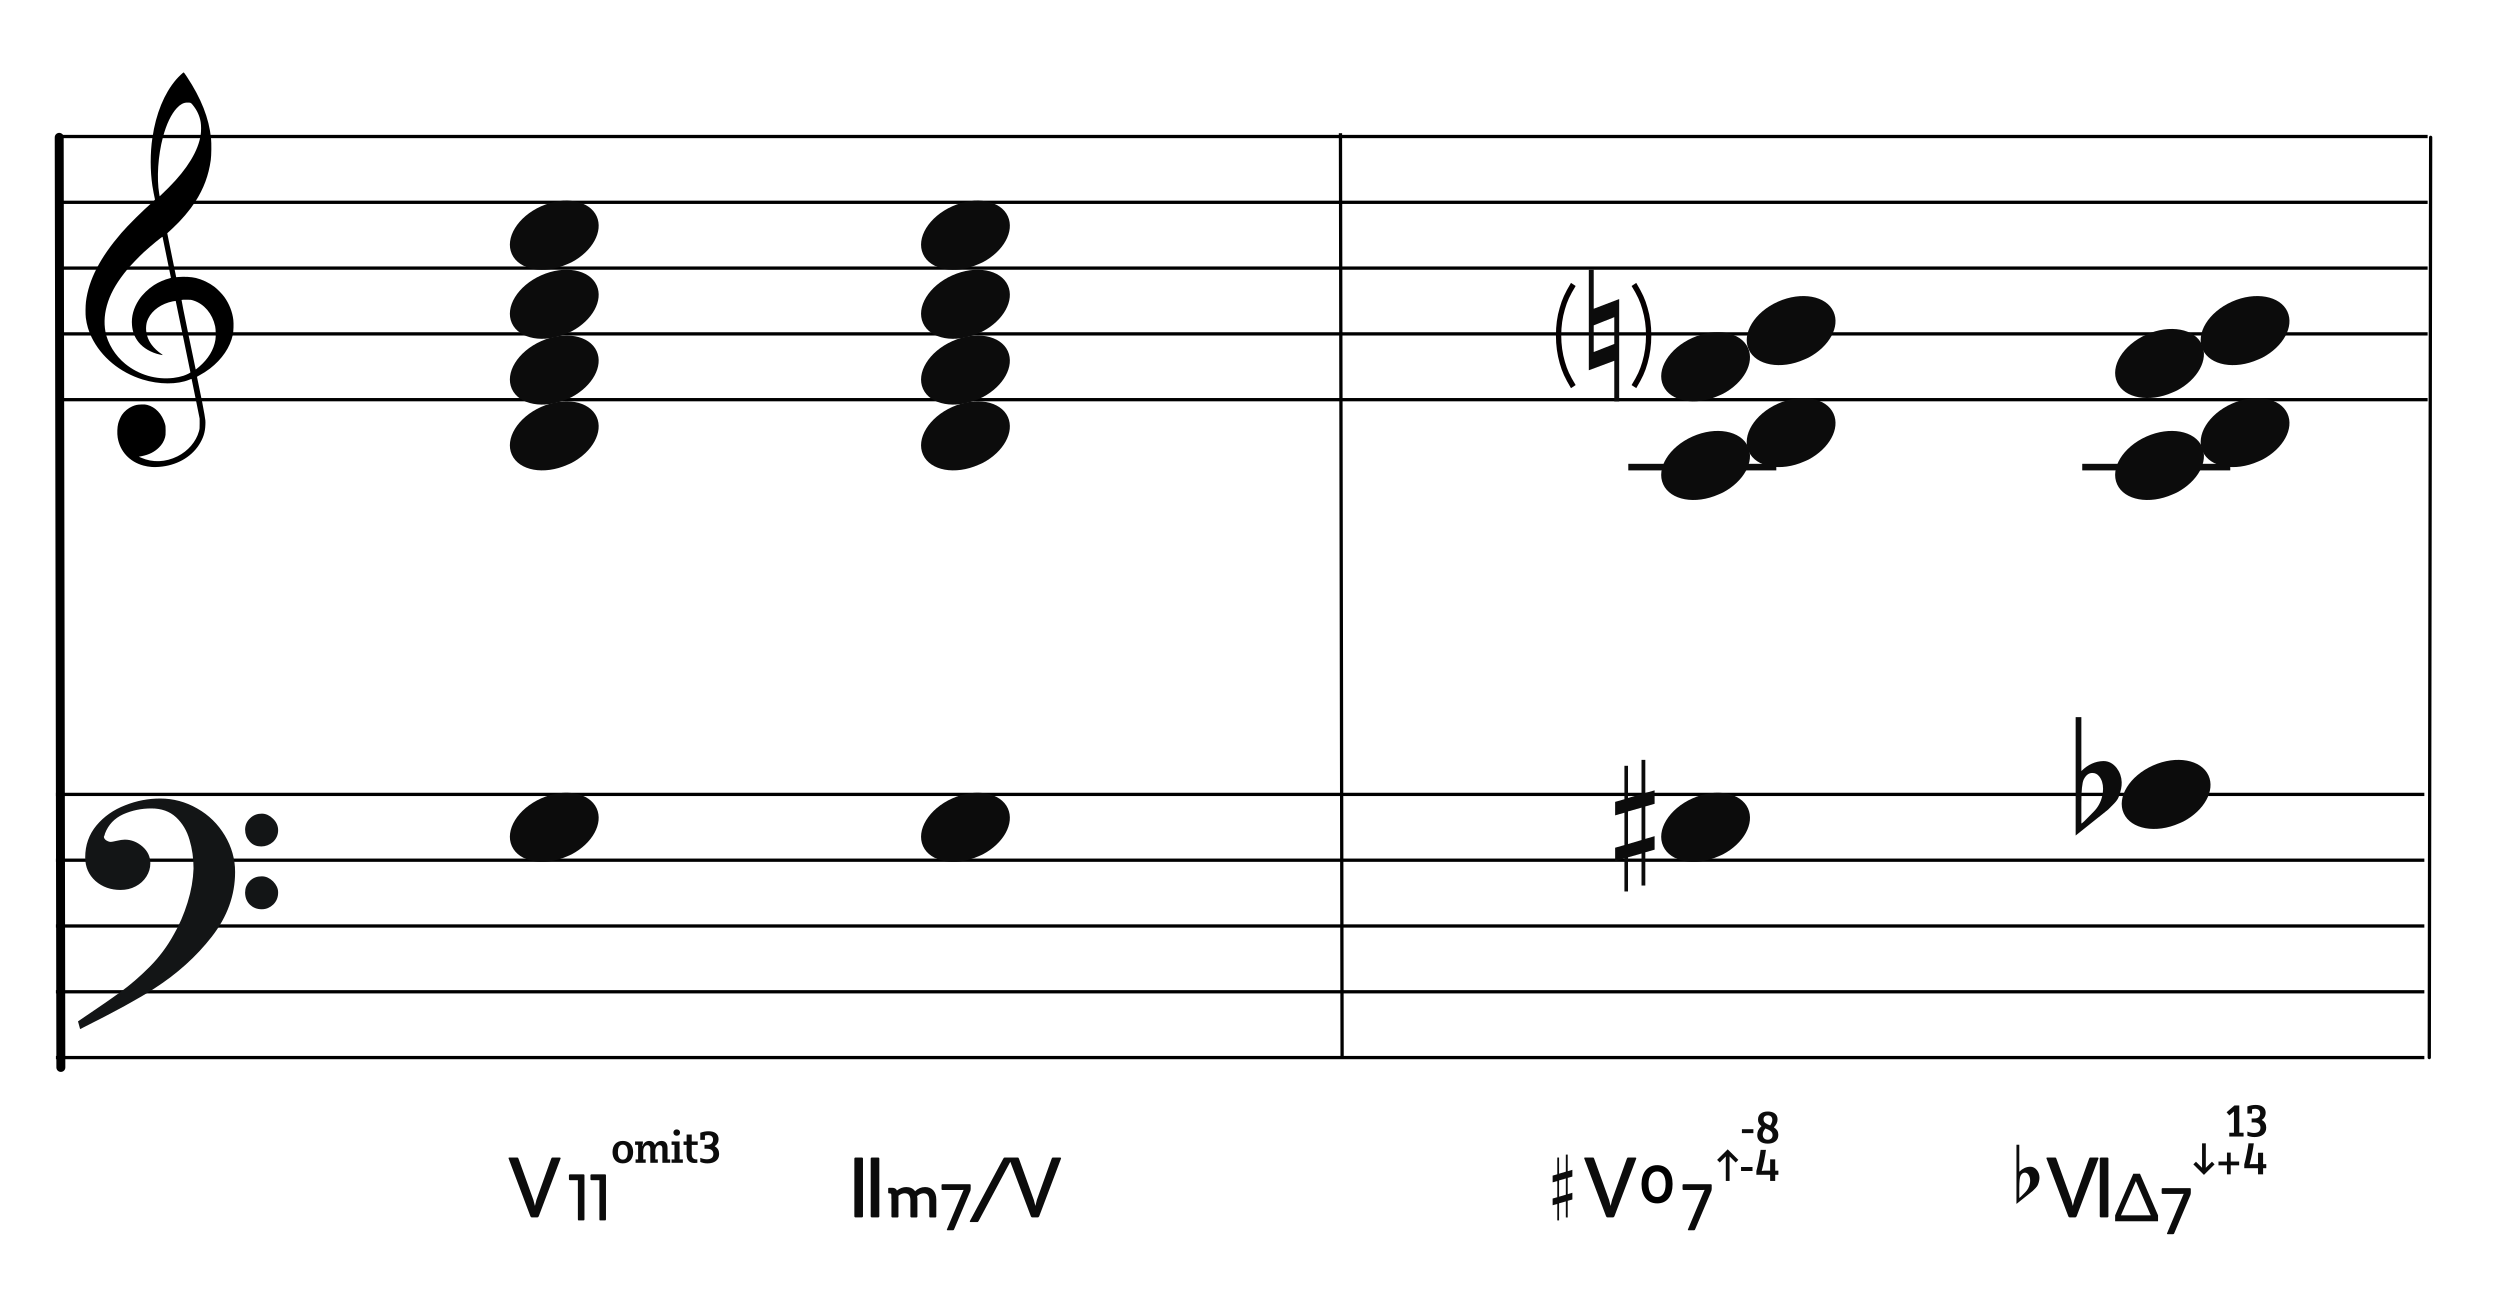 <?xml version="1.0" encoding="UTF-8"?>
<svg width="760px" height="400px" viewBox="0 0 760 400" version="1.1" xmlns="http://www.w3.org/2000/svg" xmlns:xlink="http://www.w3.org/1999/xlink">
    <title>c8-polysemy-double-interpret</title>
    <g id="c8-polysemy-double-interpret" stroke="none" stroke-width="1" fill="none" fill-rule="evenodd">
        <g id="Group" transform="translate(17, 231)" stroke="#000000">
            <line x1="0" y1="10.5" x2="720" y2="10.5" id="horizon"></line>
            <line x1="0" y1="30.5" x2="720" y2="30.5" id="horizon"></line>
            <line x1="0" y1="50.5" x2="720" y2="50.5" id="horizon"></line>
            <line x1="0" y1="70.5" x2="720" y2="70.5" id="horizon"></line>
            <line x1="0" y1="90.5" x2="720" y2="90.5" id="horizon"></line>
        </g>
        <line x1="-123.5" y1="183.25" x2="159.25" y2="182.75" id="bar" stroke="#000000" stroke-width="2.722" stroke-linecap="round" stroke-linejoin="round" transform="translate(18, 183.25) rotate(90) translate(-18, -183.25) "></line>
        <path d="M46.162,141.963 C45.266,141.896 44.404,141.751 43.59,141.529 C39.375,140.385 36.455,137.207 35.775,133.019 C35.575,131.792 35.642,129.872 35.923,128.776 C36.137,127.937 36.656,126.738 37.074,126.113 C37.779,125.062 38.984,124.067 40.186,123.549 C41.174,123.121 41.706,123.008 42.952,122.964 C43.94,122.927 44.184,122.943 44.755,123.091 C47.243,123.73 49.258,125.863 50.132,128.784 C50.329,129.444 50.347,129.611 50.351,130.909 C50.354,132.141 50.333,132.398 50.178,132.946 C49.834,134.163 49.246,135.144 48.307,136.061 C46.932,137.409 45.321,138.218 43.146,138.658 L42.213,138.848 L42.875,139.136 C46.41,140.69 50.323,140.54 53.971,138.717 C57.164,137.123 59.633,134.238 60.482,131.11 C60.688,130.354 60.7,130.215 60.694,128.776 L60.688,127.247 L59.496,121.331 C58.841,118.077 58.287,115.355 58.266,115.281 C58.23,115.166 58.148,115.182 57.582,115.418 C53.926,116.945 48.394,116.925 43.345,115.368 C36.428,113.235 30.782,108.554 27.839,102.514 C26.921,100.627 26.385,98.824 26.088,96.619 C25.955,95.626 25.976,92.997 26.129,91.748 C26.949,85.066 30.398,78.366 36.901,70.82 C38.925,68.472 43.355,64.078 46.323,61.473 C47.113,60.781 47.146,60.737 47.085,60.513 C46.948,59.994 46.471,57.478 46.323,56.492 C45.64,51.894 45.641,46.555 46.327,41.883 C47.404,34.543 49.928,28.375 53.602,24.114 C54.272,23.336 55.69,22 55.845,22 C55.895,22 56.325,22.589 56.798,23.309 C61.195,29.971 63.521,35.905 64.157,42.07 C64.315,43.612 64.271,47.229 64.075,48.64 C63.431,53.296 61.928,57.337 59.35,61.34 C57.665,63.961 55.126,66.939 52.535,69.339 C51.944,69.888 51.321,70.465 51.152,70.623 L50.846,70.909 L52.203,77.585 L53.559,84.263 L54.231,84.211 C56.12,84.059 58.116,84.17 59.543,84.503 C61.442,84.949 63.58,85.966 65.179,87.183 C66.071,87.863 67.556,89.382 68.183,90.257 C69.682,92.347 70.66,94.839 70.933,97.258 C71.069,98.455 70.988,100.783 70.78,101.751 C69.957,105.583 67.521,109.186 63.81,112.057 C62.892,112.767 61.554,113.624 60.582,114.127 C59.924,114.468 59.867,114.514 59.91,114.692 C59.993,115.029 61.048,120.157 61.442,122.136 C61.649,123.175 61.967,124.896 62.15,125.96 C62.472,127.832 62.482,127.929 62.438,129.139 C62.36,131.439 61.782,133.237 60.478,135.256 C57.993,139.1 53.541,141.551 48.349,141.933 C47.252,142.013 46.899,142.019 46.162,141.963 Z M52.745,114.885 C53.722,114.77 54.959,114.504 55.761,114.234 C56.743,113.905 57.928,113.32 57.881,113.187 C57.859,113.128 56.855,108.232 55.649,102.304 C54.443,96.377 53.437,91.508 53.413,91.484 C53.39,91.46 52.989,91.516 52.523,91.611 C49.107,92.303 46.304,94.262 45.076,96.816 C44.689,97.621 44.541,98.148 44.441,99.068 C44.229,101.023 44.858,103.17 46.144,104.872 C46.893,105.865 48.034,106.926 49.081,107.606 C49.482,107.866 49.559,107.994 49.278,107.933 C49.18,107.913 48.836,107.838 48.514,107.77 C45.981,107.223 43.532,105.79 42.143,104.047 C40.923,102.514 40.304,100.92 40.127,98.848 C39.901,96.207 40.593,93.661 42.211,91.165 C43.256,89.553 45.06,87.798 46.867,86.636 C48.176,85.793 50.16,84.933 51.512,84.622 C51.759,84.566 51.961,84.493 51.961,84.463 C51.961,84.376 49.457,72.124 49.415,72.007 C49.354,71.835 45.96,74.619 43.673,76.714 C42.412,77.87 39.728,80.664 38.754,81.836 C35.813,85.373 33.913,88.555 32.85,91.716 C31.782,94.904 31.516,97.972 32.062,100.876 C32.726,104.406 35.003,108.1 38.048,110.588 C42.184,113.965 47.451,115.505 52.745,114.885 Z M60.505,111.528 C63.324,109.107 64.992,106.353 65.485,103.313 C65.651,102.294 65.607,100.145 65.405,99.195 C64.58,95.346 62.061,92.374 58.741,91.333 C58.087,91.127 57.936,91.111 56.647,91.109 C55.83,91.109 55.23,91.139 55.189,91.187 C55.148,91.234 55.991,95.463 57.301,101.771 C58.5,107.548 59.482,112.285 59.484,112.299 C59.492,112.363 59.835,112.103 60.505,111.528 Z M51.284,57.016 C56.959,51.335 60.313,45.803 61.012,40.963 C61.169,39.873 61.167,38.096 61.006,37.127 C60.684,35.195 59.896,33.498 58.556,31.862 C58.024,31.212 57.944,31.178 56.938,31.18 C55.83,31.182 54.822,31.708 53.777,32.83 C52.044,34.684 50.596,37.715 49.529,41.707 C48.046,47.266 47.59,54.218 48.404,58.927 L48.531,59.671 L49.325,58.927 C49.761,58.517 50.641,57.658 51.284,57.016 Z" id="G-Clef" fill="#000000"></path>
        <g id="Group" transform="translate(18, 31)" stroke="#000000">
            <line x1="0" y1="10.5" x2="720" y2="10.5" id="horizon"></line>
            <line x1="0" y1="30.5" x2="720" y2="30.5" id="horizon"></line>
            <line x1="0" y1="50.5" x2="720" y2="50.5" id="horizon"></line>
            <line x1="0" y1="70.5" x2="720" y2="70.5" id="horizon"></line>
            <line x1="0" y1="90.5" x2="720" y2="90.5" id="horizon"></line>
        </g>
        <line x1="598.916" y1="181.75" x2="878.666" y2="182.166" id="bar" stroke="#000000" stroke-linecap="round" stroke-linejoin="round" transform="translate(738.916, 181.75) rotate(90) translate(-738.916, -181.75) "></line>
        <g id="Note" transform="translate(154, 241)" fill="#0C0C0C" fill-rule="nonzero">
            <path d="M9.193,2.294 C2.898,5.636 -0.455,11.685 1.608,16.236 C3.808,21.091 11.371,22.461 18.488,19.295 C25.606,16.129 29.595,9.618 27.395,4.764 C25.195,-0.091 17.631,-1.461 10.515,1.705 C10.07,1.903 9.612,2.07 9.193,2.294 Z" id="note" transform="translate(14.5, 10.5) rotate(-180) translate(-14.5, -10.5) "></path>
        </g>
        <g id="Note" transform="translate(154, 61)" fill="#0C0C0C" fill-rule="nonzero">
            <path d="M9.193,2.294 C2.898,5.636 -0.455,11.685 1.608,16.236 C3.808,21.091 11.371,22.461 18.488,19.295 C25.606,16.129 29.595,9.618 27.395,4.764 C25.195,-0.091 17.631,-1.461 10.515,1.705 C10.07,1.903 9.612,2.07 9.193,2.294 Z" id="note" transform="translate(14.5, 10.5) rotate(-180) translate(-14.5, -10.5) "></path>
        </g>
        <g id="Note" transform="translate(154, 102)" fill="#0C0C0C" fill-rule="nonzero">
            <path d="M9.193,2.294 C2.898,5.636 -0.455,11.685 1.608,16.236 C3.808,21.091 11.371,22.461 18.488,19.295 C25.606,16.129 29.595,9.618 27.395,4.764 C25.195,-0.091 17.631,-1.461 10.515,1.705 C10.07,1.903 9.612,2.07 9.193,2.294 Z" id="note" transform="translate(14.5, 10.5) rotate(-180) translate(-14.5, -10.5) "></path>
        </g>
        <g id="Note" transform="translate(154, 82)" fill="#0C0C0C" fill-rule="nonzero">
            <path d="M9.193,2.294 C2.898,5.636 -0.455,11.685 1.608,16.236 C3.808,21.091 11.371,22.461 18.488,19.295 C25.606,16.129 29.595,9.618 27.395,4.764 C25.195,-0.091 17.631,-1.461 10.515,1.705 C10.07,1.903 9.612,2.07 9.193,2.294 Z" id="note" transform="translate(14.5, 10.5) rotate(-180) translate(-14.5, -10.5) "></path>
        </g>
        <g id="Note" transform="translate(154, 122)" fill="#0C0C0C" fill-rule="nonzero">
            <path d="M9.193,2.294 C2.898,5.636 -0.455,11.685 1.608,16.236 C3.808,21.091 11.371,22.461 18.488,19.295 C25.606,16.129 29.595,9.618 27.395,4.764 C25.195,-0.091 17.631,-1.461 10.515,1.705 C10.07,1.903 9.612,2.07 9.193,2.294 Z" id="note" transform="translate(14.5, 10.5) rotate(-180) translate(-14.5, -10.5) "></path>
        </g>
        <g id="Note" transform="translate(279, 241)" fill="#0C0C0C" fill-rule="nonzero">
            <path d="M9.193,2.294 C2.898,5.636 -0.455,11.685 1.608,16.236 C3.808,21.091 11.371,22.461 18.488,19.295 C25.606,16.129 29.595,9.618 27.395,4.764 C25.195,-0.091 17.631,-1.461 10.515,1.705 C10.07,1.903 9.612,2.07 9.193,2.294 Z" id="note" transform="translate(14.5, 10.5) rotate(-180) translate(-14.5, -10.5) "></path>
        </g>
        <g id="Note" transform="translate(279, 61)" fill="#0C0C0C" fill-rule="nonzero">
            <path d="M9.193,2.294 C2.898,5.636 -0.455,11.685 1.608,16.236 C3.808,21.091 11.371,22.461 18.488,19.295 C25.606,16.129 29.595,9.618 27.395,4.764 C25.195,-0.091 17.631,-1.461 10.515,1.705 C10.07,1.903 9.612,2.07 9.193,2.294 Z" id="note" transform="translate(14.5, 10.5) rotate(-180) translate(-14.5, -10.5) "></path>
        </g>
        <g id="Note" transform="translate(279, 102)" fill="#0C0C0C" fill-rule="nonzero">
            <path d="M9.193,2.294 C2.898,5.636 -0.455,11.685 1.608,16.236 C3.808,21.091 11.371,22.461 18.488,19.295 C25.606,16.129 29.595,9.618 27.395,4.764 C25.195,-0.091 17.631,-1.461 10.515,1.705 C10.07,1.903 9.612,2.07 9.193,2.294 Z" id="note" transform="translate(14.5, 10.5) rotate(-180) translate(-14.5, -10.5) "></path>
        </g>
        <g id="Note" transform="translate(279, 82)" fill="#0C0C0C" fill-rule="nonzero">
            <path d="M9.193,2.294 C2.898,5.636 -0.455,11.685 1.608,16.236 C3.808,21.091 11.371,22.461 18.488,19.295 C25.606,16.129 29.595,9.618 27.395,4.764 C25.195,-0.091 17.631,-1.461 10.515,1.705 C10.07,1.903 9.612,2.07 9.193,2.294 Z" id="note" transform="translate(14.5, 10.5) rotate(-180) translate(-14.5, -10.5) "></path>
        </g>
        <g id="Note" transform="translate(279, 122)" fill="#0C0C0C" fill-rule="nonzero">
            <path d="M9.193,2.294 C2.898,5.636 -0.455,11.685 1.608,16.236 C3.808,21.091 11.371,22.461 18.488,19.295 C25.606,16.129 29.595,9.618 27.395,4.764 C25.195,-0.091 17.631,-1.461 10.515,1.705 C10.07,1.903 9.612,2.07 9.193,2.294 Z" id="note" transform="translate(14.5, 10.5) rotate(-180) translate(-14.5, -10.5) "></path>
        </g>
        <g id="Note" transform="translate(504, 241)" fill="#0C0C0C" fill-rule="nonzero">
            <path d="M9.193,2.294 C2.898,5.636 -0.455,11.685 1.608,16.236 C3.808,21.091 11.371,22.461 18.488,19.295 C25.606,16.129 29.595,9.618 27.395,4.764 C25.195,-0.091 17.631,-1.461 10.515,1.705 C10.07,1.903 9.612,2.07 9.193,2.294 Z" id="note" transform="translate(14.5, 10.5) rotate(-180) translate(-14.5, -10.5) "></path>
        </g>
        <g id="sharp" transform="translate(491, 231)" fill="#0C0C0C" fill-rule="nonzero">
            <path d="M3.914,25.588 L3.914,15.682 L8.021,14.519 L8.021,24.375 L3.914,25.588 Z M12,23.192 L9.177,24.021 L9.177,14.165 L12,13.356 L12,9.262 L9.177,10.071 L9.177,0 L8.021,0 L8.021,10.376 L3.914,11.587 L3.914,1.794 L2.823,1.794 L2.823,11.96 L0,12.771 L0,16.874 L2.823,16.065 L2.823,25.902 L0,26.709 L0,30.795 L2.823,29.986 L2.823,40 L3.914,40 L3.914,29.628 L8.021,28.469 L8.021,38.212 L9.177,38.212 L9.177,28.103 L12,27.292 L12,23.192 Z"></path>
        </g>
        <g id="Note" transform="translate(504, 131)" fill="#0C0C0C" fill-rule="nonzero">
            <path d="M9.193,2.294 C2.898,5.636 -0.455,11.685 1.608,16.236 C3.808,21.091 11.371,22.461 18.488,19.295 C25.606,16.129 29.595,9.618 27.395,4.764 C25.195,-0.091 17.631,-1.461 10.515,1.705 C10.07,1.903 9.612,2.07 9.193,2.294 Z" id="note" transform="translate(14.5, 10.5) rotate(-180) translate(-14.5, -10.5) "></path>
        </g>
        <g id="Note" transform="translate(504, 101)" fill="#0C0C0C" fill-rule="nonzero">
            <path d="M9.193,2.294 C2.898,5.636 -0.455,11.685 1.608,16.236 C3.808,21.091 11.371,22.461 18.488,19.295 C25.606,16.129 29.595,9.618 27.395,4.764 C25.195,-0.091 17.631,-1.461 10.515,1.705 C10.07,1.903 9.612,2.07 9.193,2.294 Z" id="note" transform="translate(14.5, 10.5) rotate(-180) translate(-14.5, -10.5) "></path>
        </g>
        <g id="Note" transform="translate(530, 121)" fill="#0C0C0C" fill-rule="nonzero">
            <path d="M9.193,2.294 C2.898,5.636 -0.455,11.685 1.608,16.236 C3.808,21.091 11.371,22.461 18.488,19.295 C25.606,16.129 29.595,9.618 27.395,4.764 C25.195,-0.091 17.631,-1.461 10.515,1.705 C10.07,1.903 9.612,2.07 9.193,2.294 Z" id="note" transform="translate(14.5, 10.5) rotate(-180) translate(-14.5, -10.5) "></path>
        </g>
        <g id="natural-bracketed" transform="translate(473, 82)" fill-rule="nonzero">
            <g id="natural" transform="translate(10, 0)" fill="#0C0C0C">
                <path d="M1.39444012e-13,30.565 L7.738,27.674 L7.738,40 L9.231,40 L9.231,8.904 L1.493,11.86 L1.493,0 L1.39444012e-13,0 L1.39444012e-13,30.565 Z M1.493,25.017 L1.493,16.91 L7.738,14.419 L7.738,22.558 L1.493,25.017 Z"></path>
            </g>
            <path d="M6,35.061 L4.582,36 C2.703,32.835 1.912,31.13 1.154,28.452 C0.396,25.809 0,22.991 0,20 C0,16.974 0.363,14.191 1.154,11.548 C1.912,8.87 2.703,7.165 4.582,4 L6,4.939 C4.187,7.93 3.462,9.496 2.736,12 C1.978,14.574 1.615,17.217 1.615,19.965 C1.615,22.748 1.978,25.426 2.736,28 C3.462,30.504 4.187,32.07 6,35.061 Z" id="(" fill="#050001"></path>
            <path d="M29,35.061 L27.582,36 C25.703,32.835 24.912,31.13 24.154,28.452 C23.396,25.809 23,22.991 23,20 C23,16.974 23.363,14.191 24.154,11.548 C24.912,8.87 25.703,7.165 27.582,4 L29,4.939 C27.187,7.93 26.462,9.496 25.736,12 C24.978,14.574 24.615,17.217 24.615,19.965 C24.615,22.748 24.978,25.426 25.736,28 C26.462,30.504 27.187,32.07 29,35.061 Z" id="(" fill="#050001" transform="translate(26, 20) scale(-1, 1) translate(-26, -20) "></path>
        </g>
        <g id="do-line" transform="translate(495, 141)" fill="#0C0C0C" fill-rule="nonzero">
            <rect id="Rectangle" x="0" y="0" width="45" height="2"></rect>
        </g>
        <g id="Note" transform="translate(530, 90)" fill="#0C0C0C" fill-rule="nonzero">
            <path d="M9.193,2.294 C2.898,5.636 -0.455,11.685 1.608,16.236 C3.808,21.091 11.371,22.461 18.488,19.295 C25.606,16.129 29.595,9.618 27.395,4.764 C25.195,-0.091 17.631,-1.461 10.515,1.705 C10.07,1.903 9.612,2.07 9.193,2.294 Z" id="note" transform="translate(14.5, 10.5) rotate(-180) translate(-14.5, -10.5) "></path>
        </g>
        <g id="Note" transform="translate(642, 131)" fill="#0C0C0C" fill-rule="nonzero">
            <path d="M9.193,2.294 C2.898,5.636 -0.455,11.685 1.608,16.236 C3.808,21.091 11.371,22.461 18.488,19.295 C25.606,16.129 29.595,9.618 27.395,4.764 C25.195,-0.091 17.631,-1.461 10.515,1.705 C10.07,1.903 9.612,2.07 9.193,2.294 Z" id="note" transform="translate(14.5, 10.5) rotate(-180) translate(-14.5, -10.5) "></path>
        </g>
        <g id="Note" transform="translate(668, 121)" fill="#0C0C0C" fill-rule="nonzero">
            <path d="M9.193,2.294 C2.898,5.636 -0.455,11.685 1.608,16.236 C3.808,21.091 11.371,22.461 18.488,19.295 C25.606,16.129 29.595,9.618 27.395,4.764 C25.195,-0.091 17.631,-1.461 10.515,1.705 C10.07,1.903 9.612,2.07 9.193,2.294 Z" id="note" transform="translate(14.5, 10.5) rotate(-180) translate(-14.5, -10.5) "></path>
        </g>
        <g id="do-line" transform="translate(633, 141)" fill="#0C0C0C" fill-rule="nonzero">
            <rect id="Rectangle" x="0" y="0" width="45" height="2"></rect>
        </g>
        <g id="Note" transform="translate(668, 90)" fill="#0C0C0C" fill-rule="nonzero">
            <path d="M9.193,2.294 C2.898,5.636 -0.455,11.685 1.608,16.236 C3.808,21.091 11.371,22.461 18.488,19.295 C25.606,16.129 29.595,9.618 27.395,4.764 C25.195,-0.091 17.631,-1.461 10.515,1.705 C10.07,1.903 9.612,2.07 9.193,2.294 Z" id="note" transform="translate(14.5, 10.5) rotate(-180) translate(-14.5, -10.5) "></path>
        </g>
        <g id="Note" transform="translate(642, 100)" fill="#0C0C0C" fill-rule="nonzero">
            <path d="M9.193,2.294 C2.898,5.636 -0.455,11.685 1.608,16.236 C3.808,21.091 11.371,22.461 18.488,19.295 C25.606,16.129 29.595,9.618 27.395,4.764 C25.195,-0.091 17.631,-1.461 10.515,1.705 C10.07,1.903 9.612,2.07 9.193,2.294 Z" id="note" transform="translate(14.5, 10.5) rotate(-180) translate(-14.5, -10.5) "></path>
        </g>
        <g id="Note" transform="translate(644, 231)" fill="#0C0C0C" fill-rule="nonzero">
            <path d="M9.193,2.294 C2.898,5.636 -0.455,11.685 1.608,16.236 C3.808,21.091 11.371,22.461 18.488,19.295 C25.606,16.129 29.595,9.618 27.395,4.764 C25.195,-0.091 17.631,-1.461 10.515,1.705 C10.07,1.903 9.612,2.07 9.193,2.294 Z" id="note" transform="translate(14.5, 10.5) rotate(-180) translate(-14.5, -10.5) "></path>
        </g>
        <g id="flat" transform="translate(631, 218)" fill="#0C0C0C" fill-rule="nonzero">
            <path d="M1.733,11.772 C1.733,11.772 1.733,13.314 1.733,16.4 C3.732,14.423 5.976,13.411 8.464,13.362 C10.019,13.362 11.352,14.062 12.463,15.46 C13.44,16.762 13.951,18.208 13.996,19.8 C14.04,21.053 13.751,22.499 13.129,24.139 C12.907,24.814 12.418,25.537 11.663,26.308 C11.085,26.888 10.486,27.49 9.863,28.117 C6.576,30.72 3.288,33.348 0,36 L0,0 L1.733,0 L1.733,11.772 Z M7.131,17.991 C6.598,17.316 5.91,16.979 5.065,16.979 C3.999,16.979 3.133,17.629 2.466,18.931 C1.977,19.944 1.733,22.331 1.733,26.091 L1.733,32.312 C1.777,32.504 3.022,31.323 5.465,28.767 C6.798,27.418 7.665,25.826 8.064,23.994 C8.242,23.271 8.331,22.548 8.331,21.824 C8.331,20.233 7.931,18.956 7.131,17.991"></path>
        </g>
        <g id="F-Clef" transform="translate(24, 243)" fill="#131516" stroke="#131516" stroke-width="0.5">
            <path d="M-3.19744231e-14,67.596 C5.774,63.697 10.087,60.745 12.864,58.704 C15.642,56.7 18.566,54.186 21.563,51.198 C24.559,48.21 27.081,44.821 29.128,41.067 C30.736,38.298 32.125,35.091 33.258,31.447 C34.391,27.84 34.975,24.342 35.085,21.026 C35.085,17.928 34.683,14.977 33.842,12.207 C33.038,9.401 31.65,7.106 29.676,5.247 C27.703,3.425 25.144,2.514 21.965,2.514 C18.895,2.514 16.008,3.134 13.303,4.336 C10.635,5.575 8.735,7.543 7.675,10.312 C7.675,10.567 7.529,10.895 7.309,11.369 C7.382,11.952 7.675,12.389 8.223,12.717 C8.771,13.045 9.246,13.191 9.685,13.191 C9.904,13.191 10.525,13.082 11.476,12.863 C12.462,12.645 13.267,12.499 13.924,12.499 C15.861,12.499 17.579,13.191 19.151,14.539 C20.686,15.888 21.453,17.527 21.453,19.459 C21.453,20.843 21.051,22.155 20.283,23.358 C19.516,24.56 18.456,25.544 17.104,26.237 C15.752,26.965 14.253,27.293 12.645,27.293 C9.721,27.293 7.236,26.419 5.19,24.633 C3.18,22.811 2.156,20.516 2.156,17.637 C2.156,13.956 3.289,10.786 5.519,8.09 C7.784,5.393 10.635,3.389 14.144,2.041 C17.616,0.656 21.124,-4.33431069e-13 24.706,-4.33431069e-13 C28.616,-4.33431069e-13 32.344,0.984 35.816,2.988 C39.324,4.956 42.065,7.689 44.112,11.078 C46.159,14.503 47.219,18.147 47.219,22.082 C47.219,29.079 44.88,35.565 40.202,41.578 C35.524,47.59 29.749,52.801 22.842,57.247 C18.237,60.271 10.781,64.352 0.512,69.49 L-3.19744231e-14,67.596 Z M50.764,9.223 C50.764,7.912 51.239,6.818 52.189,5.944 C53.103,5.033 54.236,4.596 55.588,4.596 C56.757,4.596 57.854,5.106 58.84,6.09 C59.827,7.037 60.302,8.167 60.302,9.406 C60.302,10.717 59.791,11.847 58.84,12.758 C57.817,13.633 56.684,14.07 55.405,14.07 C54.053,14.07 52.956,13.633 52.079,12.649 C51.202,11.701 50.764,10.572 50.764,9.223 Z M50.764,28.318 C50.764,27.006 51.239,25.876 52.116,25.002 C53.029,24.091 54.162,23.654 55.588,23.654 C56.757,23.654 57.817,24.127 58.84,25.111 C59.791,26.095 60.302,27.152 60.302,28.318 C60.302,29.739 59.827,30.869 58.914,31.78 C57.963,32.691 56.867,33.164 55.588,33.164 C54.162,33.164 53.029,32.691 52.116,31.816 C51.239,30.941 50.764,29.775 50.764,28.318 Z"></path>
        </g>
        <line x1="407.5" y1="40.5" x2="408" y2="321.5" id="Path-29" stroke="#000000" stroke-linejoin="bevel"></line>
        <g id="CN-Alphabet" transform="translate(141, 340)" fill="#0C0C0C" fill-rule="nonzero">
            <path d="M22.298,30.088 C22.558,30.088 22.688,29.932 22.792,29.724 L29.396,12.252 C29.448,12.096 29.448,12.018 29.37,11.966 C29.318,11.914 29.188,11.888 29.084,11.888 L26.978,11.888 C26.744,11.888 26.64,12.018 26.562,12.252 L22.064,24.784 L21.622,26.604 L21.154,24.784 L16.63,12.252 C16.552,12.018 16.448,11.888 16.24,11.888 L13.952,11.888 C13.874,11.888 13.718,11.888 13.64,11.94 C13.588,12.018 13.562,12.096 13.64,12.252 L20.244,29.75 C20.322,29.958 20.478,30.088 20.712,30.088 L22.298,30.088 Z" id="Combined-Shape"></path>
        </g>
        <g id="CN-Alphabet" transform="translate(242, 340)" fill="#0C0C0C" fill-rule="nonzero">
            <path d="M19.984,30.088 C20.218,30.088 20.348,29.958 20.348,29.724 L20.348,12.252 C20.348,12.018 20.218,11.888 19.984,11.888 L18.086,11.888 C17.852,11.888 17.722,12.018 17.722,12.252 L17.722,29.724 C17.722,29.958 17.852,30.088 18.086,30.088 L19.984,30.088 Z M24.951,30.088 C25.185,30.088 25.315,29.958 25.315,29.724 L25.315,12.252 C25.315,12.018 25.185,11.888 24.951,11.888 L23.053,11.888 C22.819,11.888 22.689,12.018 22.689,12.252 L22.689,29.724 C22.689,29.958 22.819,30.088 23.053,30.088 L24.951,30.088 Z" id="Combined-Shape"></path>
        </g>
        <g id="flat" transform="translate(613, 348)" fill="#0C0C0C" fill-rule="nonzero">
            <path d="M0.867,5.886 C0.867,5.886 0.867,6.657 0.867,8.2 C1.866,7.212 2.988,6.705 4.232,6.681 C5.01,6.681 5.676,7.031 6.231,7.73 C6.72,8.381 6.975,9.104 6.998,9.9 C7.02,10.527 6.875,11.25 6.565,12.069 C6.453,12.407 6.209,12.769 5.831,13.154 C5.543,13.444 5.243,13.745 4.932,14.058 C3.288,15.36 1.644,16.674 0,18 L0,0 L0.867,0 L0.867,5.886 Z M3.566,8.996 C3.299,8.658 2.955,8.489 2.533,8.489 C1.999,8.489 1.566,8.815 1.233,9.466 C0.989,9.972 0.867,11.165 0.867,13.046 L0.867,16.156 C0.889,16.252 1.511,15.662 2.732,14.384 C3.399,13.709 3.832,12.913 4.032,11.997 C4.121,11.636 4.165,11.274 4.165,10.912 C4.165,10.117 3.966,9.478 3.566,8.996"></path>
        </g>
        <g id="CN-Alphabet" transform="translate(611, 340)" fill="#0C0C0C" fill-rule="nonzero">
            <path d="M19.815,30.088 C20.075,30.088 20.205,29.932 20.309,29.724 L26.913,12.252 C26.965,12.096 26.965,12.018 26.887,11.966 C26.835,11.914 26.705,11.888 26.601,11.888 L24.495,11.888 C24.261,11.888 24.157,12.018 24.079,12.252 L19.581,24.784 L19.139,26.604 L18.671,24.784 L14.147,12.252 C14.069,12.018 13.965,11.888 13.757,11.888 L11.469,11.888 C11.391,11.888 11.235,11.888 11.157,11.94 C11.105,12.018 11.079,12.096 11.157,12.252 L17.761,29.75 C17.839,29.958 17.995,30.088 18.229,30.088 L19.815,30.088 Z M29.592,30.088 C29.826,30.088 29.956,29.958 29.956,29.724 L29.956,12.252 C29.956,12.018 29.826,11.888 29.592,11.888 L27.694,11.888 C27.46,11.888 27.33,12.018 27.33,12.252 L27.33,29.724 C27.33,29.958 27.46,30.088 27.694,30.088 L29.592,30.088 Z" id="Combined-Shape"></path>
        </g>
        <g id="CN-Alphabet" transform="translate(468, 340)" fill="#0C0C0C" fill-rule="nonzero">
            <path d="M22.298,30.088 C22.558,30.088 22.688,29.932 22.792,29.724 L29.396,12.252 C29.448,12.096 29.448,12.018 29.37,11.966 C29.318,11.914 29.188,11.888 29.084,11.888 L26.978,11.888 C26.744,11.888 26.64,12.018 26.562,12.252 L22.064,24.784 L21.622,26.604 L21.154,24.784 L16.63,12.252 C16.552,12.018 16.448,11.888 16.24,11.888 L13.952,11.888 C13.874,11.888 13.718,11.888 13.64,11.94 C13.588,12.018 13.562,12.096 13.64,12.252 L20.244,29.75 C20.322,29.958 20.478,30.088 20.712,30.088 L22.298,30.088 Z" id="Combined-Shape"></path>
        </g>
        <g id="CN-dim" transform="translate(495, 350)" fill="#000000">
            <path d="M8.792,15.831 C11.75,15.831 13.465,13.695 13.465,9.951 C13.465,6.285 11.637,4.205 8.792,4.205 C5.947,4.205 4.024,6.341 4.024,9.951 C4.024,13.639 5.81,15.831 8.792,15.831 Z M8.784,13.903 C7.163,13.903 6.139,12.498 6.139,9.951 C6.139,7.483 7.163,6.125 8.792,6.125 C10.429,6.125 11.35,7.475 11.35,9.951 C11.35,12.506 10.404,13.903 8.784,13.903 Z" id="Combined-Shape"></path>
        </g>
        <g id="CN-7" transform="translate(507.5, 340)" fill="#0C0C0C" fill-rule="nonzero">
            <path d="M7.476,34 C7.656,34 7.756,33.9 7.816,33.72 L12.676,22.24 C12.796,21.92 12.856,21.8 12.856,21.36 L12.856,20.26 C12.856,20.1 12.756,20 12.596,20 L4.256,20 C4.096,20 3.996,20.1 3.996,20.26 L3.996,21.48 C3.996,21.66 4.096,21.76 4.256,21.76 L9.916,21.76 L10.696,21.74 L10.356,22.5 L5.636,33.72 C5.556,33.9 5.636,34 5.816,34 L7.476,34 Z" id="Combined-Shape"></path>
        </g>
        <g id="CN-Alphabet" transform="translate(287, 340)" fill="#0C0C0C" fill-rule="nonzero">
            <path d="M10.052,31.518 C10.286,31.518 10.39,31.388 10.52,31.154 L20.634,12.252 C20.764,12.018 20.66,11.888 20.426,11.888 L18.45,11.888 C18.216,11.888 18.112,12.018 17.982,12.252 L7.868,31.154 C7.738,31.388 7.868,31.518 8.102,31.518 L10.052,31.518 Z M28.435,30.088 C28.695,30.088 28.825,29.932 28.929,29.724 L35.533,12.252 C35.585,12.096 35.585,12.018 35.507,11.966 C35.455,11.914 35.325,11.888 35.221,11.888 L33.115,11.888 C32.881,11.888 32.777,12.018 32.699,12.252 L28.201,24.784 L27.759,26.604 L27.291,24.784 L22.767,12.252 C22.689,12.018 22.585,11.888 22.377,11.888 L20.089,11.888 C20.011,11.888 19.855,11.888 19.777,11.94 C19.725,12.018 19.699,12.096 19.777,12.252 L26.381,29.75 C26.459,29.958 26.615,30.088 26.849,30.088 L28.435,30.088 Z" id="Combined-Shape"></path>
        </g>
        <g id="CN-7" transform="translate(169, 337)" fill="#0C0C0C" fill-rule="nonzero">
            <path d="M8.416,34 C8.576,34 8.676,33.9 8.676,33.72 L8.676,20.28 C8.676,20.1 8.576,20 8.416,20 L4.236,20 C4.056,20 3.956,20.1 3.956,20.28 L3.956,21.5 C3.956,21.68 4.056,21.78 4.236,21.78 L6.676,21.78 L6.676,33.72 C6.676,33.9 6.736,34 6.916,34 L8.416,34 Z M14.956,34 C15.116,34 15.216,33.9 15.216,33.72 L15.216,20.28 C15.216,20.1 15.116,20 14.956,20 L10.776,20 C10.596,20 10.496,20.1 10.496,20.28 L10.496,21.5 C10.496,21.68 10.596,21.78 10.776,21.78 L13.216,21.78 L13.216,33.72 C13.216,33.9 13.276,34 13.456,34 L14.956,34 Z" id="Combined-Shape"></path>
        </g>
        <g id="CN-m7" transform="translate(265, 340)" fill="#0C0C0C" fill-rule="nonzero">
            <path d="M29.828,20 C29.988,20 30.088,20.1 30.088,20.26 L30.088,20.26 L30.088,21.36 C30.088,21.8 30.028,21.92 29.908,22.24 L29.908,22.24 L25.048,33.72 C24.988,33.9 24.888,34 24.708,34 L24.708,34 L23.048,34 C22.868,34 22.788,33.9 22.868,33.72 L22.868,33.72 L27.588,22.5 L27.928,21.74 L27.148,21.76 L21.488,21.76 C21.328,21.76 21.228,21.66 21.228,21.48 L21.228,21.48 L21.228,20.26 C21.228,20.1 21.328,20 21.488,20 L21.488,20 Z M16.226,20.864 C18.272,20.864 19.636,22.184 19.636,24.714 L19.636,24.714 L19.636,29.796 C19.636,29.994 19.526,30.104 19.328,30.104 L19.328,30.104 L17.81,30.104 C17.612,30.104 17.502,29.994 17.502,29.796 L17.502,29.796 L17.502,24.934 C17.502,23.482 16.93,22.756 15.808,22.756 C15.104,22.756 14.422,23.064 13.806,23.614 C13.85,23.944 13.894,24.318 13.894,24.714 L13.894,24.714 L13.894,29.796 C13.894,29.994 13.784,30.104 13.586,30.104 L13.586,30.104 L12.068,30.104 C11.892,30.104 11.76,29.994 11.76,29.796 L11.76,29.796 L11.76,24.934 C11.76,23.482 11.21,22.756 10.044,22.756 C9.406,22.756 8.812,22.976 8.13,23.504 L8.13,23.504 L8.13,29.796 C8.13,29.994 8.02,30.104 7.822,30.104 L7.822,30.104 L6.304,30.104 C6.084,30.104 5.996,29.994 5.996,29.796 L5.996,29.796 L5.996,24.384 L5.974,24.384 L5.974,23.526 C5.974,22.998 5.93,22.8 5.556,22.8 L5.556,22.8 L5.314,22.8 C5.116,22.8 5.006,22.69 5.006,22.492 L5.006,22.492 L5.006,21.392 C5.006,21.194 5.116,21.084 5.314,21.084 L5.314,21.084 L6.216,21.084 C6.964,21.084 7.426,21.37 7.668,21.92 C8.636,21.194 9.494,20.864 10.528,20.864 C11.672,20.864 12.618,21.304 13.19,22.14 C14.026,21.304 15.06,20.864 16.226,20.864 Z" id="Combined-Shape"></path>
        </g>
        <g id="tension-stack" transform="translate(193, 343)" fill="#0C0C0C" fill-rule="nonzero">
            <path d="M-3.661,10.668 C-1.729,10.668 -0.525,9.352 -0.525,7.224 C-0.525,5.096 -1.729,3.836 -3.661,3.836 C-5.593,3.836 -6.797,5.096 -6.797,7.224 C-6.797,9.352 -5.593,10.668 -3.661,10.668 Z M-3.661,9.52 C-4.753,9.52 -5.159,8.554 -5.159,7.238 C-5.159,5.936 -4.753,4.97 -3.661,4.97 C-2.569,4.97 -2.163,5.936 -2.163,7.238 C-2.163,8.554 -2.569,9.52 -3.661,9.52 Z M3.293,10.5 L3.293,9.464 L2.537,9.464 L2.537,6.93 C2.537,5.88 3.097,5.124 3.811,5.124 C4.315,5.124 4.693,5.488 4.693,6.188 L4.693,10.5 L6.975,10.5 L6.975,9.464 L6.205,9.464 L6.205,6.86 C6.205,5.796 6.751,5.124 7.479,5.124 C8.025,5.124 8.361,5.488 8.361,6.188 L8.361,10.5 L10.741,10.5 L10.741,9.464 L9.929,9.464 L9.929,6.006 C9.929,4.48 9.201,3.836 8.081,3.836 C7.185,3.836 6.513,4.242 6.135,5.04 L6.051,5.04 C5.827,4.27 5.183,3.836 4.371,3.836 C3.321,3.836 2.649,4.536 2.327,5.404 L2.229,5.404 L2.439,4.564 L2.439,4.004 L0.059,4.004 L0.059,5.04 L0.983,5.04 L0.983,9.464 L0.213,9.464 L0.213,10.5 L3.293,10.5 Z M12.725,2.268 C13.327,2.268 13.733,1.862 13.733,1.302 C13.733,0.742 13.327,0.336 12.725,0.336 C12.123,0.336 11.717,0.742 11.717,1.302 C11.717,1.848 12.123,2.268 12.725,2.268 Z M14.587,10.5 L14.587,9.464 L13.593,9.464 L13.593,4.004 L11.157,4.004 L11.157,5.04 L12.039,5.04 L12.039,9.464 L11.157,9.464 L11.157,10.5 L14.587,10.5 Z M18.168,10.556 C18.406,10.556 18.77,10.528 18.994,10.5 L18.994,9.464 L18.798,9.464 C17.734,9.464 17.286,8.932 17.286,7.77 L17.286,5.054 L19.106,5.054 L19.106,4.004 L17.286,4.004 L17.286,1.904 L15.732,1.904 L15.732,4.004 L14.794,4.004 L14.794,5.054 L15.732,5.054 L15.732,7.882 C15.732,9.8 16.698,10.556 18.168,10.556 Z M22.056,10.668 C24.184,10.668 25.612,9.674 25.612,7.812 C25.612,6.762 25.164,5.95 24.296,5.502 L24.296,5.418 C25.024,4.97 25.444,4.228 25.444,3.304 C25.444,1.708 24.226,0.896 22.406,0.896 C21.552,0.896 20.712,1.064 19.886,1.372 L19.886,3.528 L21.3,3.528 L21.3,2.226 C21.594,2.128 21.916,2.072 22.224,2.072 C23.204,2.072 23.764,2.59 23.764,3.458 C23.764,4.424 23.12,5.012 22.14,5.012 L21.174,5.012 L21.174,6.216 L21.944,6.216 C23.134,6.216 23.862,6.762 23.862,7.812 C23.862,8.89 23.12,9.422 21.888,9.422 C21.216,9.422 20.572,9.268 19.886,8.988 L19.886,10.234 C20.642,10.542 21.3,10.668 22.056,10.668 Z" id="Combined-Shape"></path>
        </g>
        <g id="CN-maj7" transform="translate(639, 341)" fill="#0C0C0C" fill-rule="nonzero">
            <path d="M26.747,20.188 C26.907,20.188 27.007,20.288 27.007,20.448 L27.007,20.448 L27.007,21.548 C27.007,21.988 26.947,22.108 26.827,22.428 L26.827,22.428 L21.967,33.908 C21.907,34.088 21.807,34.188 21.627,34.188 L21.627,34.188 L19.967,34.188 C19.787,34.188 19.707,34.088 19.787,33.908 L19.787,33.908 L24.507,22.688 L24.847,21.928 L24.067,21.948 L18.407,21.948 C18.247,21.948 18.147,21.848 18.147,21.668 L18.147,21.668 L18.147,20.448 C18.147,20.288 18.247,20.188 18.407,20.188 L18.407,20.188 Z M11.549,15.814 L17.047,28.46 L17.047,30.267 L4,30.267 L4,28.46 L9.518,15.814 L11.549,15.814 Z M10.309,18.069 L5.768,28.46 L14.83,28.46 L10.309,18.069 Z" id="Combined-Shape"></path>
        </g>
        <g id="tension-stack" transform="translate(655, 335)" fill="#0C0C0C" fill-rule="nonzero">
            <path d="M27.048,10.5 L27.048,9.352 L25.746,9.352 L25.746,1.064 L24.276,1.064 L21.882,3.122 L22.708,4.088 L24.122,2.898 L24.122,9.352 L22.694,9.352 L22.694,10.5 L27.048,10.5 Z M30.376,10.668 C32.504,10.668 33.932,9.674 33.932,7.812 C33.932,6.762 33.484,5.95 32.616,5.502 L32.616,5.418 C33.344,4.97 33.764,4.228 33.764,3.304 C33.764,1.708 32.546,0.896 30.726,0.896 C29.872,0.896 29.032,1.064 28.206,1.372 L28.206,3.528 L29.62,3.528 L29.62,2.226 C29.914,2.128 30.236,2.072 30.544,2.072 C31.524,2.072 32.084,2.59 32.084,3.458 C32.084,4.424 31.44,5.012 30.46,5.012 L29.494,5.012 L29.494,6.216 L30.264,6.216 C31.454,6.216 32.182,6.762 32.182,7.812 C32.182,8.89 31.44,9.422 30.208,9.422 C29.536,9.422 28.892,9.268 28.206,8.988 L28.206,10.234 C28.962,10.542 29.62,10.668 30.376,10.668 Z M14.997,22.168 L18.231,18.962 L17.433,18.164 L15.571,19.998 L15.571,12.564 L14.423,12.564 L14.423,19.998 L12.575,18.164 L11.777,18.962 L14.997,22.168 Z M23.142,22 L23.142,19.27 L25.704,19.27 L25.704,18.108 L23.142,18.108 L23.142,15.392 L21.994,15.392 L21.994,18.108 L19.418,18.108 L19.418,19.27 L21.994,19.27 L21.994,22 L23.142,22 Z M32.98,22 L32.98,20.138 L33.946,20.138 L33.946,18.892 L32.98,18.892 L32.98,15.434 L31.44,15.434 L31.44,18.892 L29.62,18.892 L28.934,18.962 L28.892,18.892 C29.396,17.142 29.97,14.244 30.166,12.564 L28.542,12.564 C28.36,14.244 27.758,17.212 27.254,19.018 L27.254,20.138 L31.44,20.138 L31.44,22 L32.98,22 Z" id="Combined-Shape"></path>
        </g>
        <g id="tension-stack" transform="translate(515, 337)" fill="#0C0C0C" fill-rule="nonzero">
            <path d="M18.028,7.476 L18.028,6.272 L14.542,6.272 L14.542,7.476 L18.028,7.476 Z M22.392,10.668 C24.296,10.668 25.612,9.758 25.612,7.994 C25.612,6.986 25.178,6.3 24.296,5.754 L24.296,5.67 C24.926,4.984 25.374,4.242 25.374,3.276 C25.374,1.708 24.142,0.896 22.42,0.896 C20.656,0.896 19.438,1.736 19.438,3.346 C19.438,4.2 19.774,4.816 20.46,5.32 L20.46,5.404 C19.648,6.09 19.2,6.986 19.2,8.05 C19.2,9.772 20.502,10.668 22.392,10.668 Z M23.134,5.124 C22.056,4.69 21.118,4.34 21.118,3.29 C21.118,2.534 21.608,2.072 22.406,2.072 C23.274,2.072 23.778,2.604 23.778,3.444 C23.778,4.06 23.512,4.592 23.134,5.124 Z M22.406,9.478 C21.454,9.478 20.88,8.876 20.88,7.938 C20.88,7.224 21.216,6.594 21.692,6.048 C22.826,6.482 23.862,6.916 23.862,8.092 C23.862,8.932 23.316,9.478 22.406,9.478 Z M10.793,22 L10.793,14.566 L12.655,16.4 L13.453,15.602 L10.219,12.396 L6.999,15.602 L7.797,16.4 L9.645,14.566 L9.645,22 L10.793,22 Z M17.762,18.976 L17.762,17.772 L14.276,17.772 L14.276,18.976 L17.762,18.976 Z M24.66,22 L24.66,20.138 L25.626,20.138 L25.626,18.892 L24.66,18.892 L24.66,15.434 L23.12,15.434 L23.12,18.892 L21.3,18.892 L20.614,18.962 L20.572,18.892 C21.076,17.142 21.65,14.244 21.846,12.564 L20.222,12.564 C20.04,14.244 19.438,17.212 18.934,19.018 L18.934,20.138 L23.12,20.138 L23.12,22 L24.66,22 Z" id="Combined-Shape"></path>
        </g>
        <g id="sharp" transform="translate(472, 351)" fill="#0C0C0C" fill-rule="nonzero">
            <path d="M1.957,12.794 L1.957,7.841 L4.01,7.26 L4.01,12.188 L1.957,12.794 Z M6,11.596 L4.588,12.011 L4.588,7.083 L6,6.678 L6,4.631 L4.588,5.036 L4.588,0 L4.01,0 L4.01,5.188 L1.957,5.794 L1.957,0.897 L1.412,0.897 L1.412,5.98 L0,6.386 L0,8.437 L1.412,8.032 L1.412,12.951 L0,13.354 L0,15.397 L1.412,14.993 L1.412,20 L1.957,20 L1.957,14.814 L4.01,14.235 L4.01,19.106 L4.588,19.106 L4.588,14.051 L6,13.646 L6,11.596 Z"></path>
        </g>
    </g>
</svg>